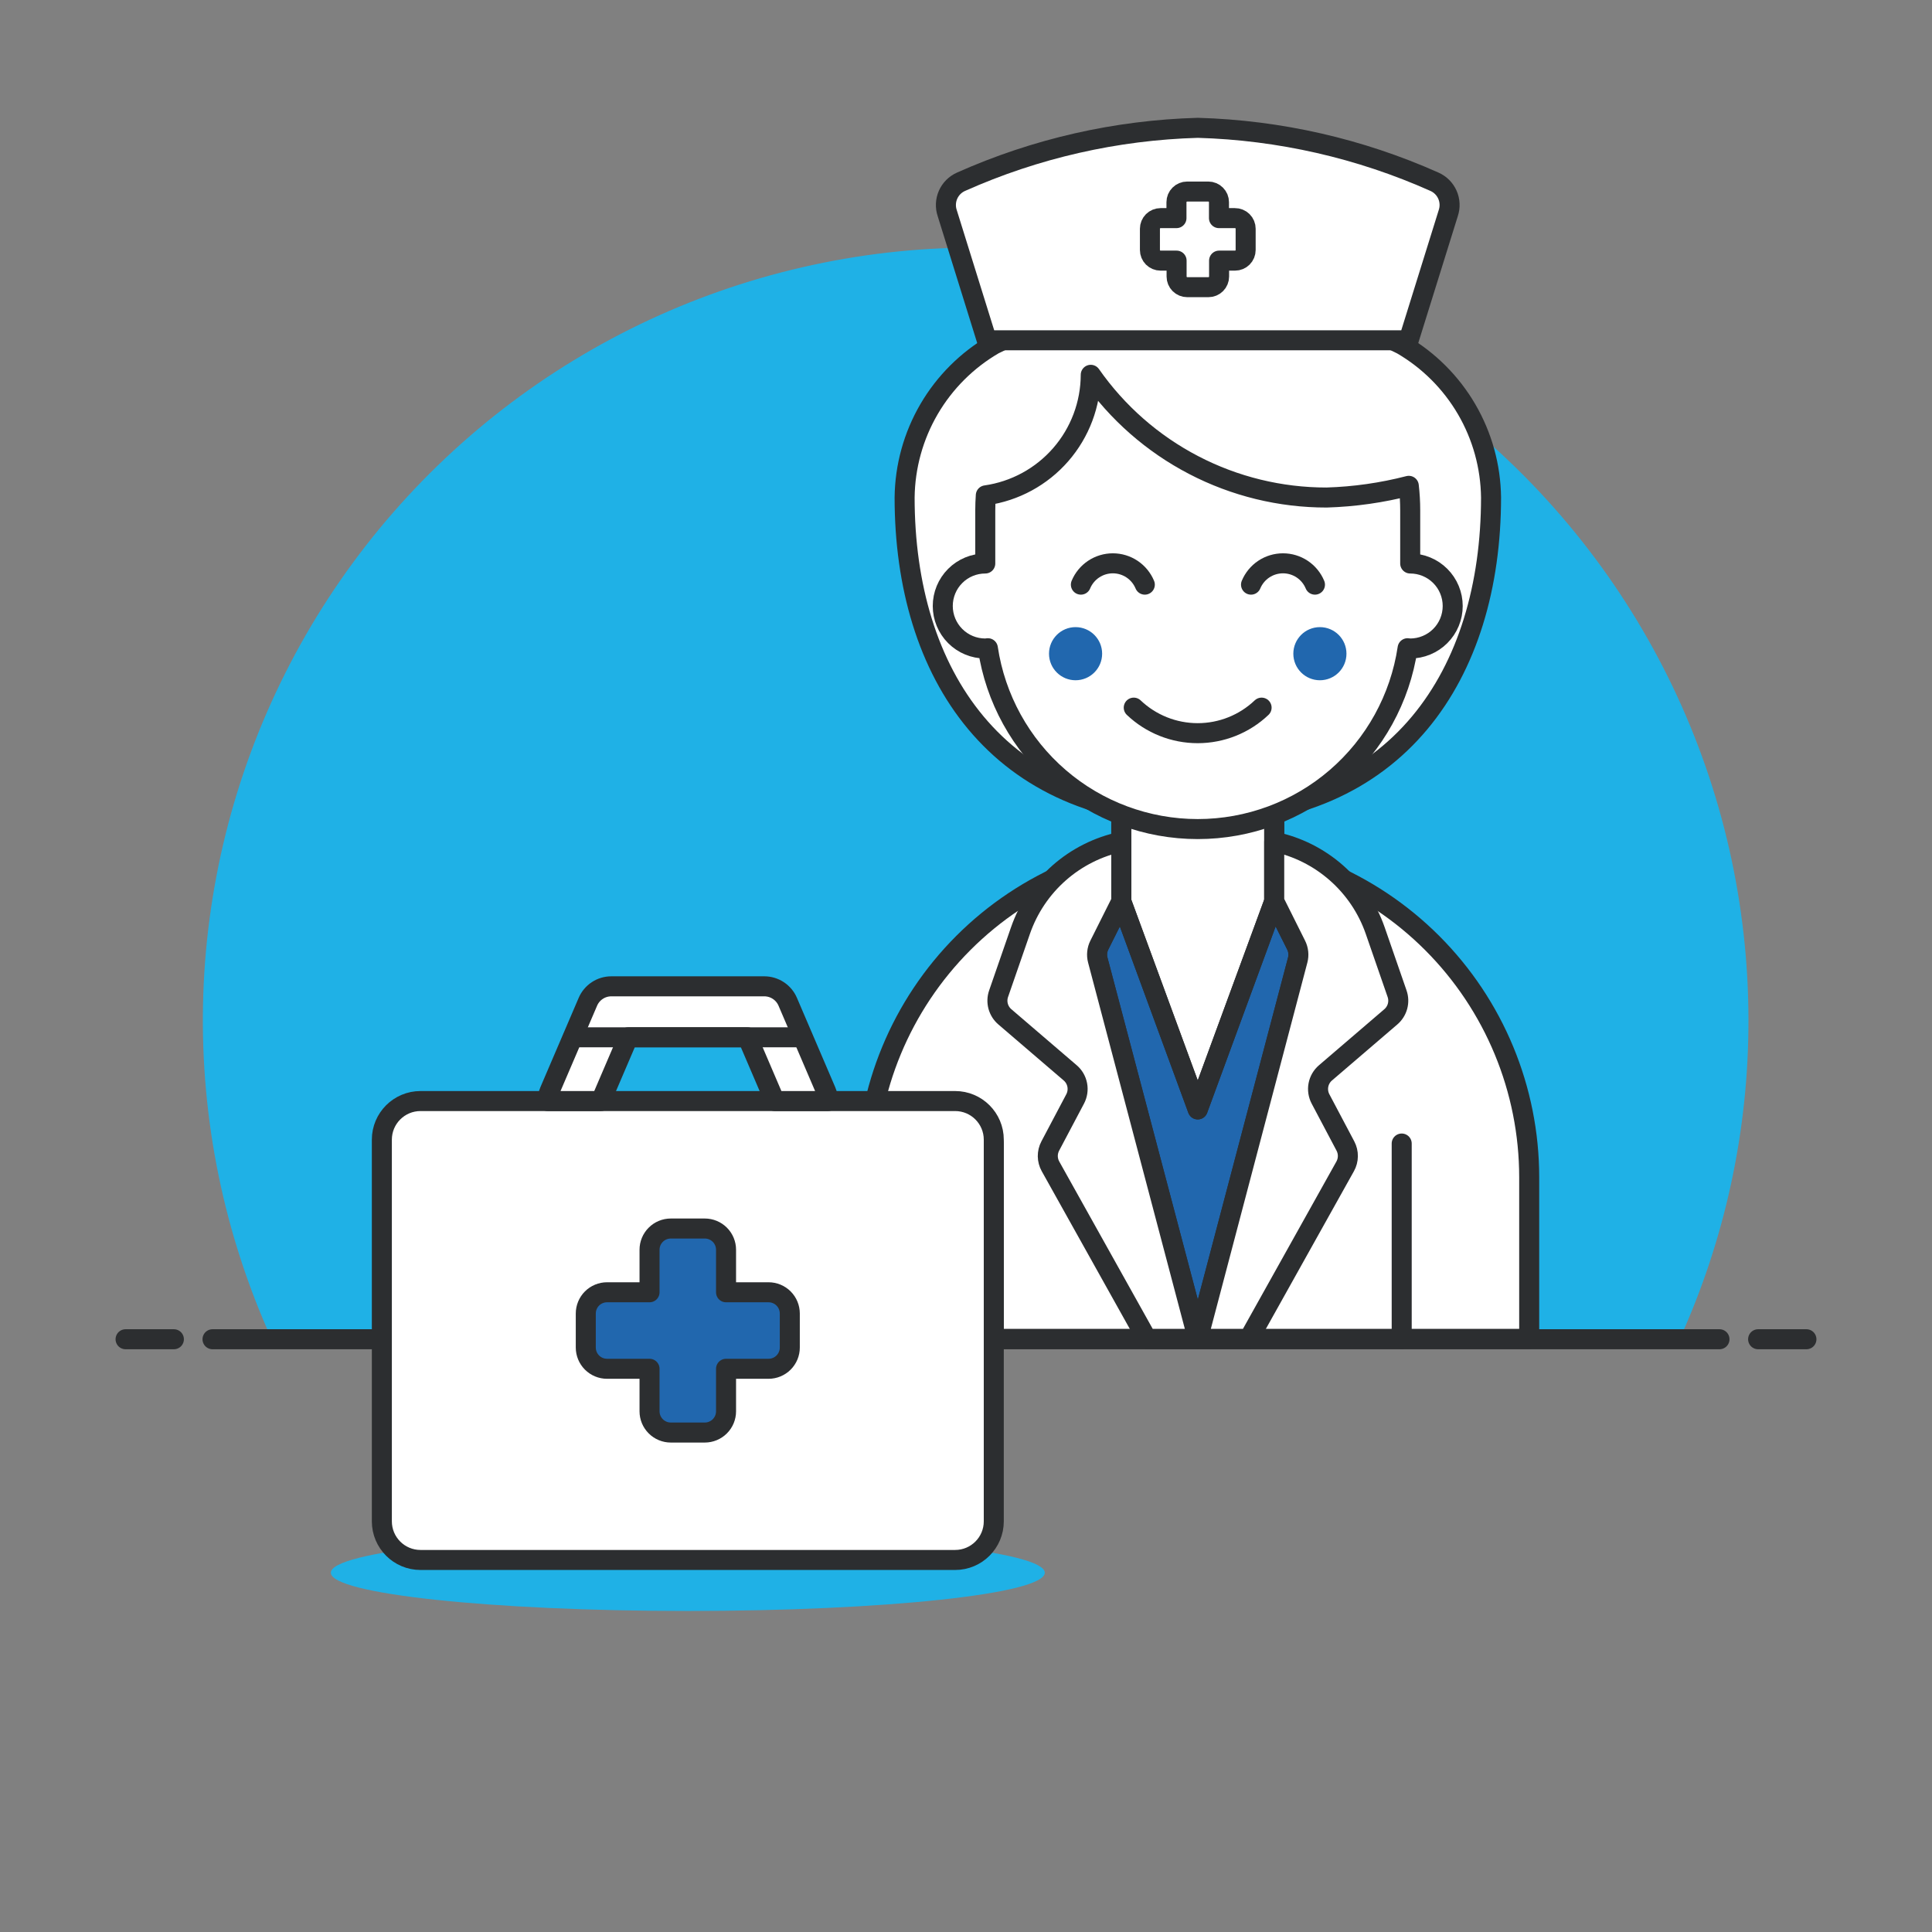 <?xml version="1.0" encoding="UTF-8"?>
<svg xmlns="http://www.w3.org/2000/svg" width="110" height="110" viewBox="0 0 110 110" fill="none">
  <rect x="0" y="0" width="110" height="110" fill="#808080" stroke="none"/>
  <path d="M99.55 58.101C99.551 51.534 98.082 45.05 95.251 39.125C92.419 33.2 88.298 27.984 83.188 23.859C78.078 19.734 72.11 16.805 65.721 15.287C59.332 13.769 52.685 13.7 46.266 15.086C39.847 16.472 33.819 19.276 28.625 23.295C23.432 27.313 19.203 32.443 16.25 38.309C13.297 44.174 11.694 50.626 11.559 57.191C11.424 63.757 12.761 70.269 15.47 76.251H95.63C98.218 70.55 99.555 64.361 99.55 58.101Z" fill="#1FB1E6"></path>
  <path d="M12.1 76.251H97.9" stroke="#2C2E30" stroke-width="1.14" stroke-linecap="round" stroke-linejoin="round"></path>
  <path d="M7.15 76.251H9.9" stroke="#2C2E30" stroke-width="1.14" stroke-linecap="round" stroke-linejoin="round"></path>
  <path d="M100.1 76.251H102.85" stroke="#2C2E30" stroke-width="1.14" stroke-linecap="round" stroke-linejoin="round"></path>
  <path d="M68.2 46.473C56.77 46.473 51.505 38.348 51.505 28.323C51.526 26.555 52.005 24.823 52.895 23.297C53.786 21.77 55.058 20.501 56.586 19.613C60.198 17.806 64.163 16.816 68.2 16.713C72.237 16.817 76.202 17.809 79.813 19.617C81.341 20.505 82.613 21.774 83.504 23.301C84.395 24.828 84.873 26.56 84.894 28.327C84.888 38.348 79.623 46.473 68.2 46.473Z" fill="white"></path>
  <path d="M68.2 46.473C56.77 46.473 51.505 38.348 51.505 28.323C51.526 26.555 52.005 24.823 52.895 23.297C53.786 21.77 55.058 20.501 56.586 19.613C60.198 17.806 64.163 16.816 68.2 16.713C72.237 16.817 76.202 17.809 79.813 19.617C81.341 20.505 82.613 21.774 83.504 23.301C84.395 24.828 84.873 26.56 84.894 28.327C84.888 38.348 79.623 46.473 68.2 46.473Z" stroke="#2C2E30" stroke-width="1.14" stroke-linecap="round" stroke-linejoin="round"></path>
  <path d="M87.066 76.23V67.032C87.066 62.027 85.078 57.227 81.539 53.688C77.999 50.148 73.2 48.16 68.195 48.16C63.189 48.16 58.389 50.148 54.85 53.688C51.311 57.227 49.323 62.027 49.323 67.032V76.23H87.066Z" fill="white"></path>
  <path d="M87.066 76.23V67.032C87.066 62.027 85.078 57.227 81.539 53.688C77.999 50.148 73.2 48.16 68.195 48.16C63.189 48.16 58.389 50.148 54.85 53.688C51.311 57.227 49.323 62.027 49.323 67.032V76.23H87.066Z" stroke="#2C2E30" stroke-width="1.14" stroke-linecap="round" stroke-linejoin="round"></path>
  <path d="M56.581 76.232V65.108" stroke="#2C2E30" stroke-width="1.14" stroke-linecap="round" stroke-linejoin="round"></path>
  <path d="M79.807 76.232V65.108" stroke="#2C2E30" stroke-width="1.14" stroke-linecap="round" stroke-linejoin="round"></path>
  <path d="M72.55 51.317H63.84L62.59 53.813C62.459 54.076 62.428 54.378 62.503 54.662L68.2 76.23L73.891 54.66C73.966 54.376 73.935 54.074 73.803 53.811L72.55 51.317Z" fill="#2167AE" stroke="#2C2E30" stroke-width="1.14" stroke-linecap="round" stroke-linejoin="round"></path>
  <path d="M72.549 51.317L68.195 63.166L63.84 51.317V44.785H72.549V51.317Z" fill="white" stroke="#2C2E30" stroke-width="1.14" stroke-linecap="round" stroke-linejoin="round"></path>
  <path d="M72.549 51.317L68.195 63.166L63.84 51.317V44.785H72.549V51.317Z" stroke="#2C2E30" stroke-width="1.14" stroke-linecap="round" stroke-linejoin="round"></path>
  <path d="M63.84 47.925V51.317L62.59 53.813C62.459 54.076 62.428 54.378 62.503 54.662L68.2 76.23H65.296L59.81 66.406C59.712 66.23 59.659 66.032 59.657 65.83C59.655 65.628 59.703 65.429 59.797 65.251L61.215 62.568C61.343 62.325 61.385 62.046 61.334 61.777C61.283 61.507 61.142 61.263 60.933 61.084L57.212 57.894C57.027 57.736 56.894 57.525 56.83 57.289C56.767 57.053 56.776 56.804 56.857 56.574L58.103 52.978C58.543 51.713 59.302 50.583 60.307 49.697C61.312 48.812 62.529 48.202 63.84 47.925Z" fill="white" stroke="#2C2E30" stroke-width="1.14" stroke-linecap="round" stroke-linejoin="round"></path>
  <path d="M72.549 47.925V51.317L73.796 53.813C73.927 54.076 73.959 54.378 73.884 54.662L68.2 76.23H71.103L76.589 66.406C76.687 66.23 76.74 66.032 76.742 65.83C76.745 65.629 76.697 65.429 76.603 65.251L75.184 62.568C75.056 62.325 75.014 62.046 75.065 61.777C75.117 61.507 75.258 61.263 75.467 61.084L79.188 57.894C79.373 57.736 79.506 57.525 79.57 57.289C79.633 57.053 79.624 56.804 79.543 56.574L78.297 52.978C77.856 51.712 77.095 50.581 76.088 49.696C75.081 48.81 73.862 48.2 72.549 47.925Z" fill="white" stroke="#2C2E30" stroke-width="1.14" stroke-linecap="round" stroke-linejoin="round"></path>
  <path d="M80.291 32.077V29.053C80.291 28.588 80.264 28.123 80.211 27.661C78.681 28.056 77.112 28.28 75.533 28.327C72.897 28.33 70.3 27.696 67.962 26.479C65.623 25.263 63.613 23.5 62.103 21.34C62.098 23.011 61.492 24.625 60.394 25.885C59.297 27.145 57.782 27.968 56.128 28.203C56.108 28.486 56.097 28.77 56.097 29.059V32.083C55.455 32.083 54.839 32.337 54.386 32.791C53.932 33.245 53.677 33.861 53.677 34.503C53.677 35.144 53.932 35.76 54.386 36.214C54.839 36.668 55.455 36.923 56.097 36.923C56.147 36.923 56.195 36.91 56.245 36.907C56.673 39.77 58.114 42.385 60.307 44.274C62.5 46.164 65.299 47.204 68.194 47.204C71.089 47.204 73.888 46.164 76.081 44.274C78.273 42.385 79.715 39.77 80.143 36.907C80.193 36.907 80.241 36.923 80.291 36.923C80.609 36.923 80.924 36.86 81.217 36.738C81.511 36.617 81.778 36.438 82.002 36.214C82.227 35.989 82.406 35.722 82.527 35.429C82.649 35.135 82.711 34.82 82.711 34.503C82.711 34.185 82.649 33.87 82.527 33.577C82.406 33.283 82.227 33.016 82.002 32.791C81.778 32.567 81.511 32.388 81.217 32.267C80.924 32.145 80.609 32.083 80.291 32.083V32.077Z" fill="white" stroke="#2C2E30" stroke-width="1.14" stroke-linecap="round" stroke-linejoin="round"></path>
  <path d="M75.15 38.731C75.985 38.731 76.662 38.054 76.662 37.219C76.662 36.383 75.985 35.706 75.15 35.706C74.314 35.706 73.637 36.383 73.637 37.219C73.637 38.054 74.314 38.731 75.15 38.731Z" fill="#2167AE"></path>
  <path d="M61.238 38.731C62.073 38.731 62.751 38.054 62.751 37.219C62.751 36.383 62.073 35.706 61.238 35.706C60.403 35.706 59.726 36.383 59.726 37.219C59.726 38.054 60.403 38.731 61.238 38.731Z" fill="#2167AE"></path>
  <path d="M71.83 40.29C70.848 41.224 69.545 41.744 68.191 41.744C66.836 41.744 65.533 41.224 64.551 40.29" stroke="#2C2E30" stroke-width="1.14" stroke-linecap="round" stroke-linejoin="round"></path>
  <path d="M61.541 33.287C61.69 32.928 61.943 32.62 62.267 32.404C62.591 32.188 62.971 32.073 63.361 32.073C63.75 32.073 64.13 32.188 64.454 32.404C64.778 32.62 65.031 32.928 65.181 33.287" stroke="#2C2E30" stroke-width="1.14" stroke-linecap="round" stroke-linejoin="round"></path>
  <path d="M71.228 33.287C71.378 32.928 71.63 32.62 71.954 32.404C72.278 32.188 72.659 32.073 73.048 32.073C73.438 32.073 73.818 32.188 74.142 32.404C74.466 32.62 74.719 32.928 74.868 33.287" stroke="#2C2E30" stroke-width="1.14" stroke-linecap="round" stroke-linejoin="round"></path>
  <path d="M81.673 10.349C77.426 8.453 72.849 7.41 68.2 7.278C63.548 7.408 58.966 8.452 54.716 10.349C54.386 10.495 54.123 10.759 53.978 11.089C53.833 11.42 53.816 11.792 53.931 12.134L56.186 19.375H80.202L82.458 12.134C82.573 11.792 82.557 11.42 82.411 11.089C82.266 10.759 82.003 10.495 81.673 10.349Z" fill="white"></path>
  <path d="M70.311 12.419H69.403V11.511C69.403 11.432 69.388 11.353 69.358 11.28C69.327 11.207 69.282 11.14 69.226 11.084C69.17 11.027 69.103 10.983 69.03 10.953C68.957 10.922 68.878 10.906 68.798 10.906H67.588C67.509 10.906 67.43 10.922 67.357 10.953C67.284 10.983 67.217 11.027 67.161 11.084C67.104 11.14 67.06 11.207 67.029 11.28C66.999 11.353 66.983 11.432 66.983 11.511V12.419H66.077C65.998 12.419 65.919 12.435 65.846 12.465C65.772 12.495 65.706 12.54 65.649 12.596C65.593 12.652 65.549 12.719 65.518 12.793C65.488 12.866 65.472 12.945 65.472 13.024V14.234C65.472 14.394 65.536 14.548 65.649 14.662C65.763 14.775 65.917 14.839 66.077 14.839H66.99V15.745C66.99 15.906 67.054 16.06 67.167 16.173C67.281 16.287 67.435 16.35 67.595 16.35H68.805C68.966 16.35 69.119 16.287 69.233 16.173C69.346 16.06 69.41 15.906 69.41 15.745V14.839H70.317C70.478 14.839 70.632 14.775 70.745 14.662C70.859 14.548 70.922 14.394 70.922 14.234V13.024C70.922 12.944 70.907 12.865 70.876 12.791C70.845 12.717 70.8 12.65 70.743 12.594C70.686 12.538 70.619 12.493 70.544 12.463C70.47 12.433 70.391 12.418 70.311 12.419Z" fill="white" stroke="#2C2E30" stroke-width="1.14" stroke-linecap="round" stroke-linejoin="round"></path>
  <path d="M81.673 10.349C77.426 8.453 72.849 7.41 68.2 7.278C63.548 7.408 58.966 8.452 54.716 10.349C54.386 10.495 54.123 10.759 53.978 11.089C53.833 11.42 53.816 11.792 53.931 12.134L56.186 19.375H80.202L82.458 12.134C82.573 11.792 82.557 11.42 82.411 11.089C82.266 10.759 82.003 10.495 81.673 10.349Z" stroke="#2C2E30" stroke-width="1.14" stroke-linecap="round" stroke-linejoin="round"></path>
  <path d="M39.161 91.722C50.386 91.722 59.485 90.747 59.485 89.544C59.485 88.341 50.386 87.367 39.161 87.367C27.937 87.367 18.837 88.341 18.837 89.544C18.837 90.747 27.937 91.722 39.161 91.722Z" fill="#1FB1E6"></path>
  <path d="M54.163 62.689H24.16C22.824 62.689 21.741 63.772 21.741 65.108V86.399C21.741 87.735 22.824 88.818 24.16 88.818H54.163C55.499 88.818 56.582 87.735 56.582 86.399V65.108C56.582 63.772 55.499 62.689 54.163 62.689Z" fill="white"></path>
  <path d="M54.382 62.689H23.942C22.726 62.689 21.741 63.674 21.741 64.889V86.618C21.741 87.833 22.726 88.818 23.942 88.818H54.382C55.597 88.818 56.582 87.833 56.582 86.618V64.889C56.582 63.674 55.597 62.689 54.382 62.689Z" stroke="#2C2E30" stroke-width="1.14" stroke-linecap="round" stroke-linejoin="round"></path>
  <path d="M43.758 73.577H41.338V71.157C41.338 70.836 41.211 70.528 40.984 70.301C40.757 70.074 40.449 69.947 40.128 69.947H38.192C37.871 69.947 37.563 70.074 37.337 70.301C37.109 70.528 36.982 70.836 36.982 71.157V73.577H34.562C34.241 73.577 33.933 73.704 33.706 73.931C33.48 74.158 33.352 74.466 33.352 74.787V76.723C33.352 77.044 33.48 77.351 33.706 77.578C33.933 77.805 34.241 77.933 34.562 77.933H36.982V80.353C36.982 80.674 37.109 80.981 37.337 81.208C37.563 81.435 37.871 81.563 38.192 81.563H40.128C40.449 81.563 40.757 81.435 40.984 81.208C41.211 80.981 41.338 80.674 41.338 80.353V77.933H43.758C44.079 77.933 44.387 77.805 44.614 77.578C44.841 77.351 44.968 77.044 44.968 76.723V74.787C44.968 74.466 44.841 74.158 44.614 73.931C44.387 73.704 44.079 73.577 43.758 73.577Z" fill="#2167AE"></path>
  <path d="M43.758 73.577H41.338V71.157C41.338 70.836 41.211 70.528 40.984 70.301C40.757 70.074 40.449 69.947 40.128 69.947H38.192C37.871 69.947 37.563 70.074 37.337 70.301C37.109 70.528 36.982 70.836 36.982 71.157V73.577H34.562C34.241 73.577 33.933 73.704 33.706 73.931C33.48 74.158 33.352 74.466 33.352 74.787V76.723C33.352 77.044 33.48 77.351 33.706 77.578C33.933 77.805 34.241 77.933 34.562 77.933H36.982V80.353C36.982 80.674 37.109 80.981 37.337 81.208C37.563 81.435 37.871 81.563 38.192 81.563H40.128C40.449 81.563 40.757 81.435 40.984 81.208C41.211 80.981 41.338 80.674 41.338 80.353V77.933H43.758C44.079 77.933 44.387 77.805 44.614 77.578C44.841 77.351 44.968 77.044 44.968 76.723V74.787C44.968 74.466 44.841 74.158 44.614 73.931C44.387 73.704 44.079 73.577 43.758 73.577Z" stroke="#2C2E30" stroke-width="1.14" stroke-linecap="round" stroke-linejoin="round"></path>
  <path d="M34.21 62.689L35.765 59.059H42.559L44.114 62.689H47.144C47.144 62.492 47.105 62.298 47.027 62.117L44.85 57.037C44.738 56.776 44.552 56.553 44.315 56.397C44.078 56.241 43.8 56.157 43.516 56.157H34.806C34.522 56.157 34.244 56.24 34.007 56.397C33.77 56.553 33.584 56.776 33.472 57.037L31.295 62.117C31.218 62.298 31.178 62.492 31.178 62.689H34.21Z" fill="white" stroke="#2C2E30" stroke-width="1.14" stroke-linecap="round" stroke-linejoin="round"></path>
  <path d="M32.628 59.06H45.693" stroke="#2C2E30" stroke-width="1.14" stroke-linecap="round" stroke-linejoin="round"></path>
</svg>
